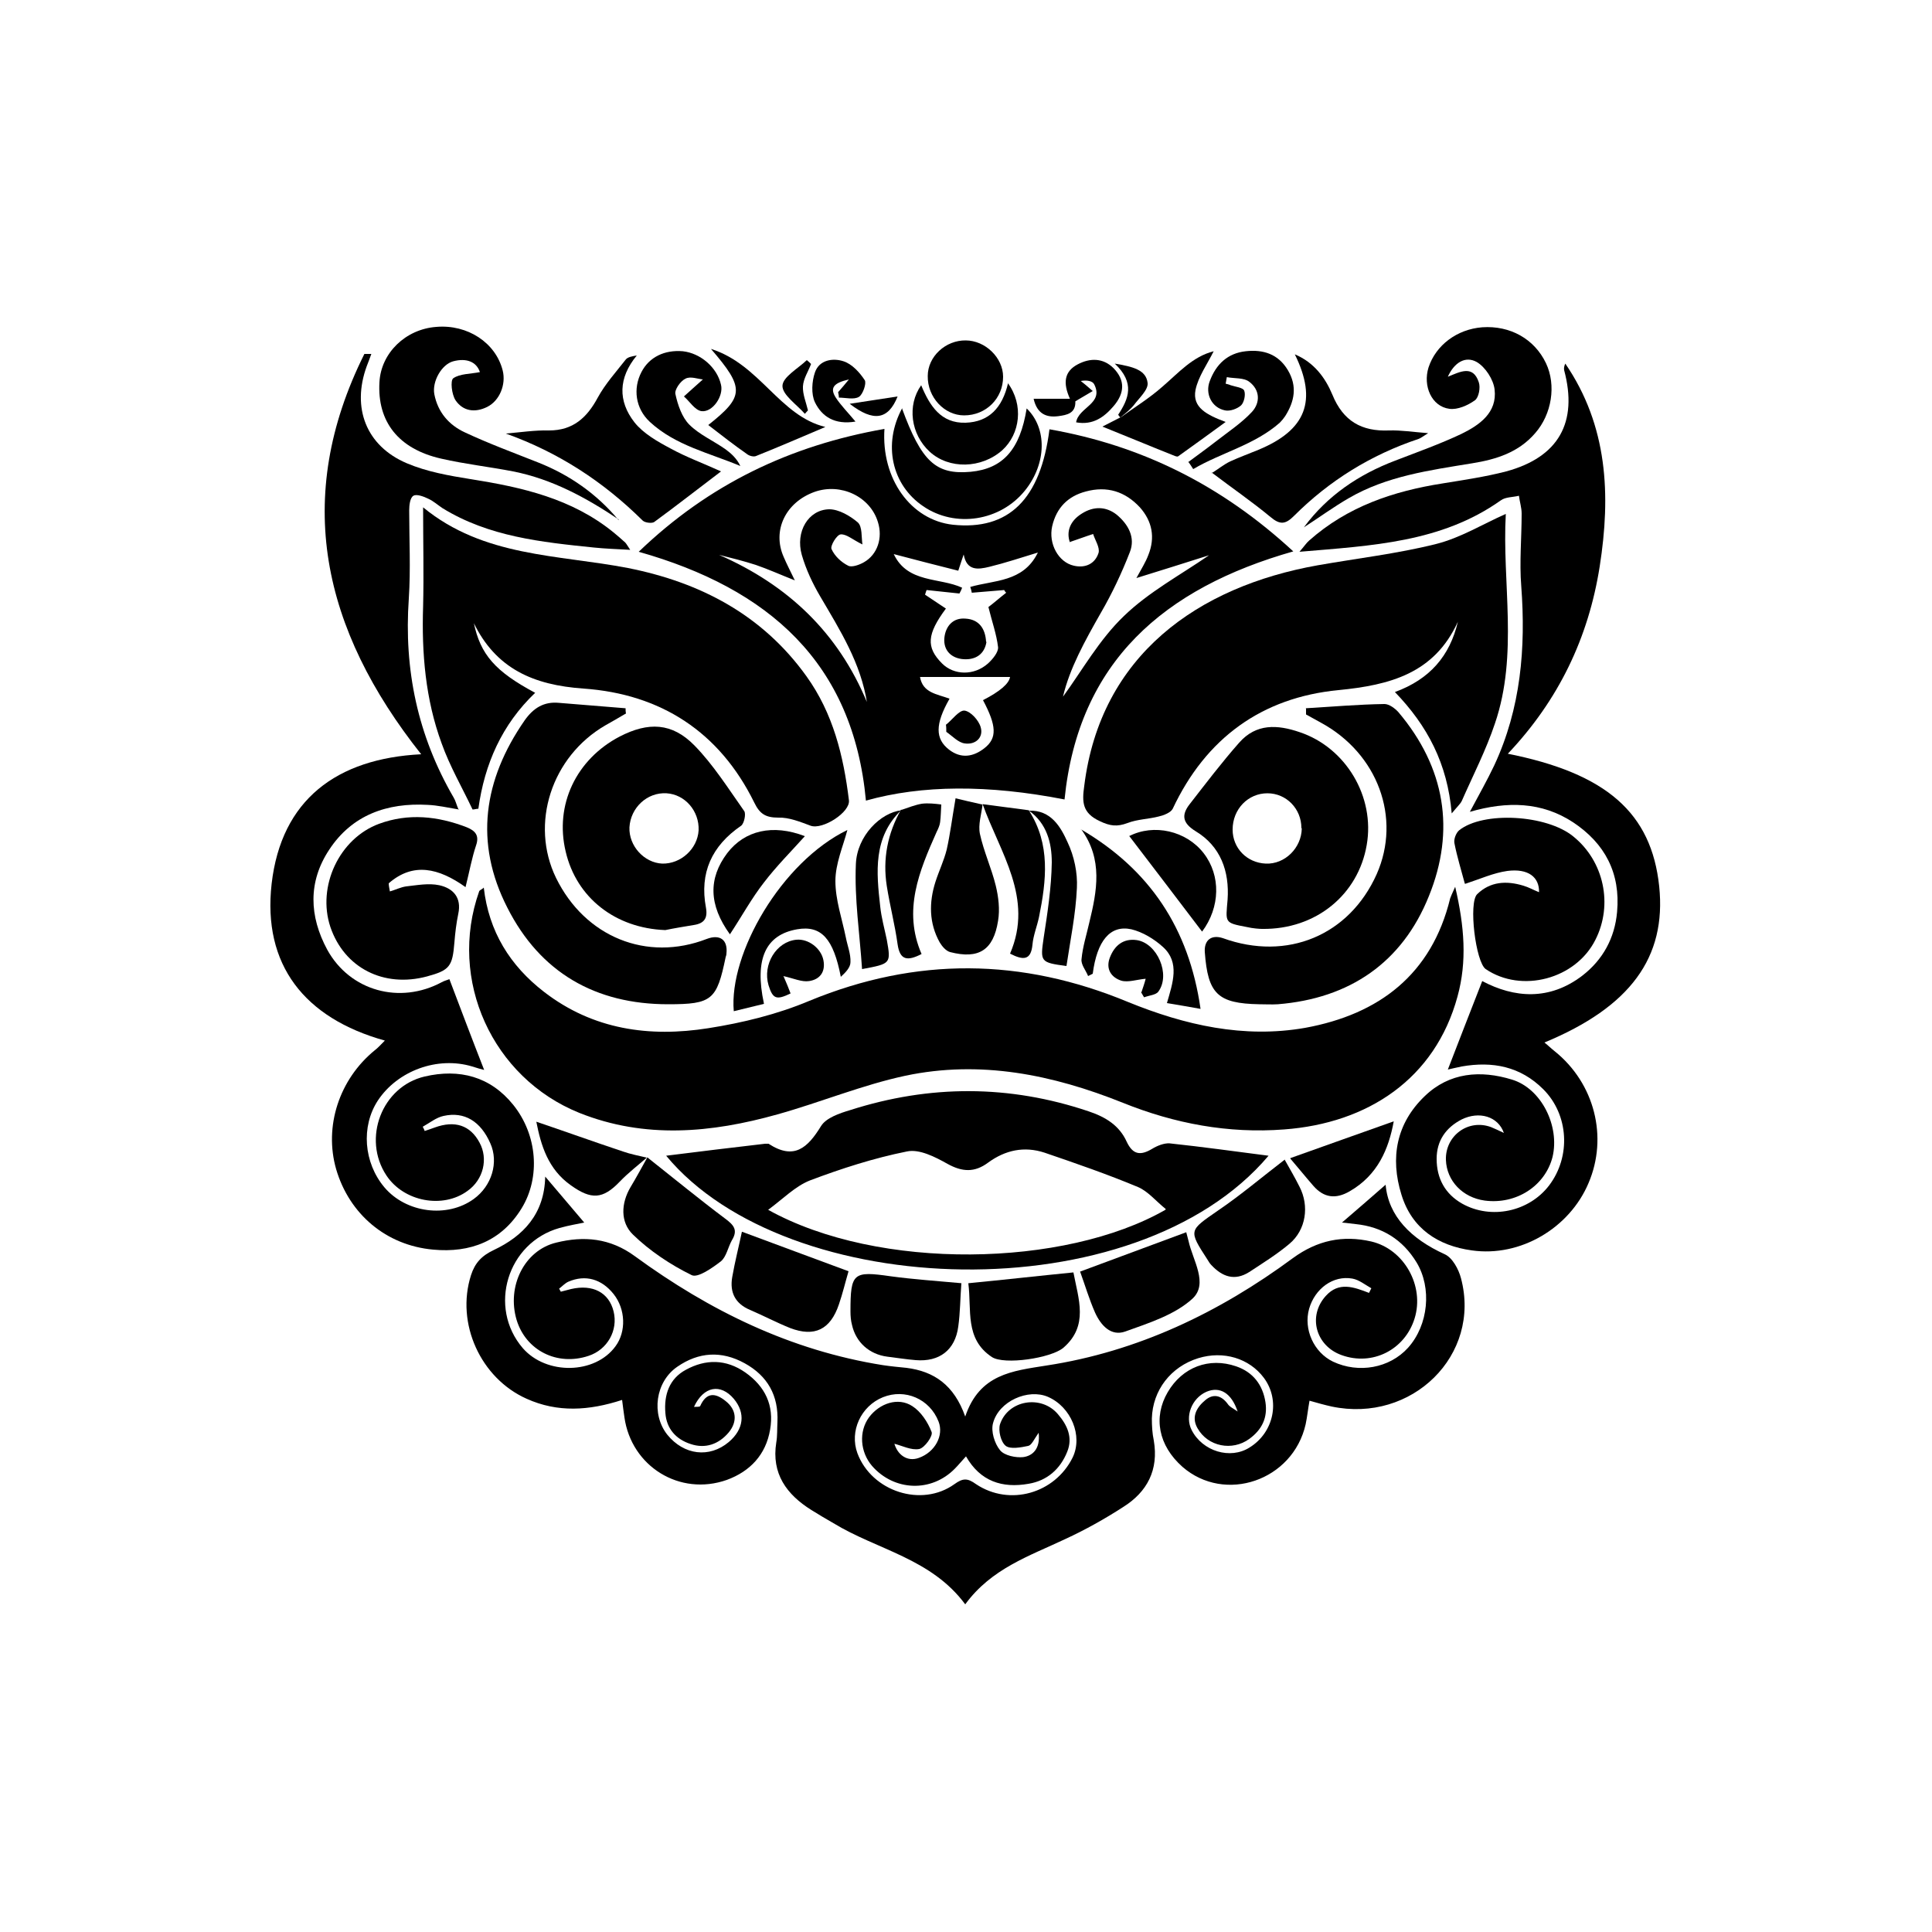 <?xml version="1.0" encoding="UTF-8"?><svg id="_图层_1" xmlns="http://www.w3.org/2000/svg" viewBox="0 0 50 50"><path d="M14.51,33.43c.09-.02,.18-.05,.27-.07,.56-.13,.98,.09,1.1,.58,.12,.49-.16,.99-.65,1.15-.81,.27-1.62-.14-1.86-.93-.26-.87,.2-1.8,1.02-2,.72-.18,1.4-.12,2.04,.35,1.93,1.41,4.03,2.44,6.42,2.82,.2,.03,.41,.05,.61,.07,.71,.09,1.23,.44,1.52,1.26,.37-1.1,1.22-1.18,2.1-1.32,2.36-.36,4.47-1.37,6.38-2.78,.63-.46,1.29-.6,2.03-.43,.85,.2,1.38,1.15,1.12,1.99-.25,.81-1.09,1.24-1.89,.95-.67-.24-.88-1.01-.41-1.53,.34-.38,.73-.23,1.12-.08,.02-.04,.04-.08,.06-.12-.16-.09-.32-.22-.49-.25-.5-.09-.97,.26-1.12,.78-.15,.53,.12,1.13,.62,1.37,.66,.31,1.46,.17,1.94-.36,.53-.59,.62-1.55,.22-2.21-.36-.59-.89-.92-1.57-.99-.11-.01-.22-.03-.36-.04,.42-.36,.81-.7,1.13-.98,.07,.81,.65,1.4,1.53,1.8,.2,.09,.36,.39,.42,.62,.53,1.99-1.27,3.76-3.35,3.32-.18-.04-.36-.09-.57-.15-.04,.22-.06,.42-.1,.61-.33,1.46-2.09,2.06-3.19,1.1-.62-.55-.76-1.28-.38-1.93,.38-.65,1.07-.91,1.77-.67,.44,.15,.69,.48,.76,.93,.06,.4-.09,.71-.42,.95-.44,.32-1.07,.2-1.34-.28-.17-.3-.01-.55,.21-.73,.19-.16,.4-.13,.57,.1,.05,.08,.15,.12,.26,.2-.16-.48-.46-.66-.81-.51-.38,.17-.56,.64-.38,.99,.28,.55,1,.77,1.5,.45,.63-.39,.8-1.22,.37-1.8-.38-.51-1.05-.71-1.7-.51-.71,.22-1.18,.83-1.2,1.56,0,.19,.01,.38,.05,.57,.13,.76-.17,1.33-.79,1.72-.48,.31-.98,.59-1.5,.83-.93,.44-1.91,.76-2.59,1.69-.88-1.19-2.28-1.41-3.41-2.1-.19-.11-.38-.22-.57-.34-.64-.4-1.04-.94-.91-1.75,.03-.17,.02-.35,.03-.53,.03-.68-.25-1.19-.85-1.52-.6-.33-1.19-.29-1.74,.09-.57,.39-.68,1.23-.26,1.76,.43,.53,1.09,.61,1.59,.19,.39-.33,.44-.75,.13-1.12-.34-.4-.78-.33-1.03,.21,.07,0,.15,0,.16-.02,.16-.36,.39-.35,.66-.13,.28,.22,.31,.53,.08,.81-.26,.31-.61,.43-.99,.3-.37-.12-.62-.39-.65-.8-.04-.47,.1-.89,.53-1.12,.51-.28,1.04-.28,1.54,.07,.51,.36,.75,.85,.64,1.48-.11,.65-.52,1.08-1.12,1.3-1.22,.43-2.47-.35-2.65-1.62-.02-.14-.04-.28-.06-.45-.86,.28-1.67,.33-2.47-.03-1.19-.53-1.84-1.95-1.44-3.2,.1-.31,.27-.5,.59-.65,.76-.36,1.31-.93,1.33-1.9,.37,.44,.7,.82,1.01,1.19-.14,.03-.39,.07-.64,.14-1.35,.38-1.86,2.05-.95,3.11,.61,.7,1.87,.68,2.4-.05,.28-.38,.26-.96-.05-1.35-.31-.39-.73-.51-1.17-.32-.09,.04-.16,.12-.24,.18l.05,.09Zm8.63,3.91c.08,.31,.34,.5,.64,.39,.42-.15,.65-.58,.51-.94-.23-.59-.87-.86-1.44-.63-.57,.23-.87,.88-.66,1.45,.37,.99,1.66,1.41,2.51,.8,.22-.16,.34-.16,.56,0,.87,.58,2.04,.24,2.5-.69,.27-.56-.04-1.31-.64-1.57-.51-.22-1.27,.11-1.42,.68-.06,.21,.04,.53,.18,.7,.11,.14,.41,.2,.6,.18,.23-.03,.45-.2,.4-.63-.12,.17-.18,.32-.27,.34-.19,.04-.46,.09-.58,0-.13-.1-.2-.4-.15-.56,.21-.63,1.07-.77,1.5-.26,.24,.28,.39,.6,.24,.97-.18,.45-.52,.75-1,.83-.68,.12-1.25-.06-1.62-.71-.12,.13-.2,.23-.29,.32-.61,.62-1.57,.58-2.14-.07-.31-.36-.35-.89-.08-1.26,.27-.36,.75-.53,1.12-.29,.22,.14,.4,.41,.5,.67,.04,.1-.18,.41-.32,.44-.21,.04-.45-.09-.66-.14Z"/><path d="M12.52,22.97c.13,1.14,.68,2.02,1.56,2.7,1.27,.98,2.73,1.18,4.25,.94,.89-.14,1.79-.36,2.62-.71,2.77-1.14,5.49-1.11,8.24,.03,1.47,.6,3,.95,4.59,.67,1.91-.35,3.27-1.38,3.75-3.35,.02-.06,.05-.12,.13-.3,.24,1.03,.31,1.93,.06,2.84-.58,2.13-2.32,3.28-4.49,3.44-1.44,.11-2.83-.15-4.17-.69-1.82-.73-3.69-1.11-5.63-.7-1.12,.24-2.2,.69-3.31,1-1.71,.48-3.43,.64-5.13-.04-2.25-.91-3.4-3.44-2.59-5.73,0-.02,.04-.04,.1-.08Z"/><path d="M22.89,11.09c-.09,1.31,.69,2.37,1.77,2.49,1.44,.15,2.27-.65,2.5-2.47,2.39,.42,4.46,1.45,6.31,3.16-3.34,.95-5.56,2.85-5.92,6.42q-2.97-.58-5.14,.03c-.33-3.57-2.52-5.49-5.88-6.44,1.82-1.75,3.92-2.75,6.36-3.18Zm4.8,2.95c-.1-.28,0-.56,.31-.75,.3-.19,.62-.19,.9,.03,.3,.25,.49,.59,.34,.97-.21,.54-.46,1.07-.75,1.57-.41,.72-.81,1.44-.98,2.17,.49-.67,.94-1.48,1.58-2.09,.64-.62,1.46-1.06,2.2-1.57-.59,.19-1.21,.38-1.88,.59,.13-.24,.24-.41,.31-.6,.18-.45,.1-.87-.22-1.23-.38-.41-.85-.56-1.4-.41-.46,.12-.76,.42-.87,.9-.1,.45,.16,.93,.56,1.02,.3,.07,.55-.05,.64-.33,.04-.14-.09-.33-.14-.49-.19,.06-.37,.13-.61,.21Zm-5.25,4.16c-.16-1.04-.7-1.89-1.21-2.76-.2-.34-.37-.7-.48-1.08-.17-.6,.17-1.17,.71-1.18,.25,0,.54,.17,.74,.34,.12,.11,.09,.38,.12,.57-.25-.12-.41-.27-.56-.26-.1,0-.28,.3-.24,.38,.08,.18,.25,.34,.43,.43,.09,.05,.29-.02,.41-.09,.35-.2,.49-.63,.36-1.04-.2-.66-.96-1.02-1.64-.78-.75,.27-1.1,1-.8,1.68,.08,.19,.18,.38,.29,.61-.38-.15-.69-.29-1.01-.4-.31-.1-.63-.18-.95-.26,1.78,.78,3.08,2.01,3.83,3.82Zm4.42-3.9c-.46,.14-.85,.27-1.26,.37-.29,.07-.58,.11-.66-.32-.04,.12-.08,.23-.14,.42-.56-.14-1.1-.28-1.67-.43,.36,.76,1.19,.6,1.77,.87-.02,.05-.04,.1-.07,.15l-.85-.09s-.03,.08-.04,.12c.18,.12,.36,.24,.54,.36-.49,.66-.52,1-.1,1.42,.31,.31,.83,.32,1.19,0,.12-.11,.27-.29,.26-.42-.04-.34-.16-.67-.25-1.04,.11-.08,.28-.23,.46-.37-.02-.02-.04-.04-.05-.07-.28,.02-.56,.05-.84,.07-.01-.05-.02-.1-.04-.15,.62-.18,1.36-.12,1.74-.87Zm-2.29,3.79c-.37,.65-.37,1.03-.01,1.31,.31,.24,.63,.19,.92-.04,.33-.26,.31-.58-.04-1.24q.66-.34,.7-.6h-2.33c.07,.41,.43,.44,.76,.56Z"/><path d="M11.88,20.95c-.3-.05-.56-.11-.81-.12-1.05-.06-1.96,.26-2.55,1.16-.55,.83-.52,1.72-.05,2.59,.59,1.07,1.88,1.42,2.96,.84,.07-.04,.16-.06,.2-.08,.3,.79,.59,1.56,.9,2.35-.08-.02-.19-.05-.31-.09-.9-.27-1.93,.11-2.44,.88-.44,.67-.37,1.61,.17,2.25,.56,.66,1.62,.8,2.31,.3,.47-.34,.65-.95,.43-1.44-.25-.57-.67-.83-1.21-.71-.19,.04-.36,.18-.54,.28,.02,.04,.04,.07,.05,.11,.09-.03,.18-.06,.26-.09,.52-.19,.92-.06,1.16,.39,.23,.42,.1,.96-.31,1.25-.64,.47-1.65,.28-2.1-.4-.63-.95-.12-2.3,.99-2.56,.9-.21,1.7,0,2.29,.73,.63,.78,.71,1.88,.22,2.68-.52,.85-1.33,1.16-2.29,1.07-1.22-.11-2.17-.92-2.51-2.08-.32-1.11,.08-2.33,1-3.08,.08-.06,.15-.14,.26-.25-2.08-.58-3.17-1.96-2.93-4.06,.25-2.17,1.68-3.24,3.87-3.35-2.56-3.23-3.33-6.63-1.47-10.36,.06,0,.12,0,.18,0-.04,.11-.08,.22-.12,.32-.39,1.07-.02,2.06,1.04,2.51,.52,.22,1.09,.32,1.65,.41,1.33,.21,2.62,.5,3.7,1.38,.1,.08,.2,.17,.3,.26,.03,.03,.05,.07,.13,.19-.35-.02-.65-.03-.94-.06-1.36-.14-2.72-.28-3.92-1.02-.12-.08-.23-.18-.36-.24-.12-.06-.31-.13-.39-.08-.09,.05-.11,.25-.11,.38,0,.76,.04,1.52-.01,2.28-.13,1.84,.23,3.55,1.16,5.15,.05,.08,.07,.18,.13,.32Z"/><path d="M38.99,19.5c2.59,.51,3.75,1.54,3.95,3.44,.19,1.84-.75,3.12-2.97,4.04,.1,.08,.18,.16,.27,.23,1.03,.83,1.38,2.22,.87,3.41-.49,1.16-1.76,1.92-3.02,1.74-.87-.12-1.55-.56-1.82-1.44-.3-.96-.13-1.85,.6-2.55,.64-.62,1.45-.68,2.26-.43,.76,.23,1.24,1.2,1.05,2-.19,.75-.94,1.24-1.76,1.13-.57-.08-.98-.51-1-1.05-.02-.63,.58-1.07,1.17-.85,.1,.04,.2,.09,.33,.15-.15-.43-.64-.57-1.09-.35-.41,.21-.65,.55-.65,1.02,0,.51,.22,.91,.66,1.16,.75,.42,1.73,.21,2.25-.47,.57-.75,.51-1.83-.15-2.49-.59-.59-1.31-.73-2.11-.59-.14,.03-.28,.06-.36,.08,.29-.75,.58-1.5,.89-2.29,.83,.44,1.74,.51,2.59-.14,.53-.41,.84-.97,.9-1.65,.09-1-.31-1.77-1.14-2.32-.81-.53-1.7-.55-2.67-.27,.24-.45,.45-.82,.63-1.2,.69-1.48,.82-3.04,.7-4.64-.05-.62,.01-1.25,.01-1.88,0-.15-.05-.3-.07-.46-.16,.04-.35,.03-.47,.12-1.54,1.09-3.33,1.17-5.21,1.33,.13-.15,.18-.23,.25-.29,.99-.88,2.18-1.28,3.46-1.48,.55-.09,1.1-.17,1.64-.31,1.36-.37,1.86-1.27,1.5-2.62-.01-.05,0-.11,.03-.17,1.1,1.61,1.18,3.4,.89,5.25-.29,1.84-1.06,3.46-2.39,4.86Z"/><path d="M12.26,16.11c.17,.83,.56,1.27,1.59,1.82-.86,.82-1.31,1.84-1.47,3-.05,0-.1,.02-.15,.02-.27-.57-.59-1.12-.8-1.71-.42-1.14-.52-2.34-.48-3.55,.02-.83,0-1.66,0-2.56,1.57,1.29,3.49,1.22,5.3,1.57,1.87,.37,3.48,1.21,4.62,2.8,.69,.96,.96,2.06,1.1,3.21,.04,.31-.68,.77-.99,.66-.27-.1-.56-.22-.84-.21-.33,0-.48-.1-.62-.39-.9-1.83-2.42-2.81-4.42-2.95-1.29-.09-2.27-.51-2.85-1.72Z"/><path d="M37.57,21.05c-.11-1.29-.63-2.27-1.47-3.14,.9-.33,1.42-.93,1.63-1.82-.61,1.34-1.76,1.64-3.09,1.77-1.98,.19-3.43,1.24-4.29,3.07-.05,.1-.23,.17-.36,.2-.27,.07-.55,.07-.81,.17-.27,.1-.45,.08-.72-.05-.45-.21-.46-.49-.4-.91,.42-3.39,2.95-5.16,6.04-5.71,1.02-.18,2.06-.3,3.06-.55,.64-.16,1.22-.52,1.81-.78-.1,1.77,.33,3.63-.28,5.42-.23,.69-.57,1.35-.86,2.01-.04,.08-.12,.15-.25,.31Z"/><path d="M32.83,29.91c-3.44,4.07-12.46,3.78-15.59,0,.86-.11,1.71-.21,2.56-.31,.03,0,.07,0,.09,0,.66,.43,1.01,.11,1.36-.46,.13-.21,.48-.33,.75-.41,2.06-.66,4.12-.66,6.17,.03,.45,.15,.8,.37,.99,.79,.16,.34,.36,.36,.66,.18,.13-.08,.31-.15,.45-.14,.85,.09,1.7,.21,2.56,.32Zm-2.66,1.38c-.25-.2-.46-.46-.72-.57-.79-.33-1.6-.61-2.42-.89-.52-.17-1.01-.07-1.46,.26-.35,.26-.67,.24-1.05,.03-.32-.18-.73-.39-1.05-.32-.85,.17-1.69,.44-2.51,.75-.38,.15-.7,.48-1.08,.76,2.86,1.59,7.68,1.49,10.28,0Z"/><path d="M33.79,18.33c.68-.04,1.36-.1,2.04-.11,.12,0,.27,.11,.36,.21,1.21,1.43,1.48,3.06,.79,4.76-.69,1.72-2.05,2.65-3.91,2.8-.16,.01-.32,0-.48,0-1.08-.02-1.33-.27-1.41-1.35-.02-.31,.17-.46,.47-.36,1.66,.6,3.27-.07,3.98-1.66,.64-1.45,.03-3.12-1.45-3.92-.13-.07-.25-.14-.38-.21,0-.06,0-.11,0-.17Z"/><path d="M16.19,18.47c-.17,.1-.34,.2-.52,.3-1.4,.81-1.96,2.55-1.28,3.95,.75,1.53,2.35,2.18,3.9,1.58,.34-.13,.55,.02,.51,.38,0,.03-.01,.06-.02,.09-.23,1.11-.35,1.22-1.49,1.22-1.88,0-3.31-.82-4.16-2.5-.86-1.68-.62-3.31,.45-4.85,.22-.31,.49-.49,.89-.45,.57,.05,1.15,.09,1.72,.14,0,.05,0,.09,.01,.14Z"/><path d="M32.66,24.04c-.05,0-.23-.01-.4-.05-.58-.11-.54-.11-.49-.71,.05-.73-.18-1.38-.83-1.77-.34-.21-.37-.42-.15-.7,.42-.54,.83-1.08,1.28-1.59,.44-.5,.99-.47,1.57-.27,1.19,.4,1.95,1.67,1.73,2.92-.22,1.28-1.31,2.19-2.71,2.17Zm1.02-2.61c0-.5-.39-.9-.88-.9-.5,0-.9,.41-.9,.94,0,.48,.37,.86,.86,.88,.49,.02,.92-.4,.93-.91Z"/><path d="M17.21,24.07c-1.28-.05-2.29-.83-2.57-2.03-.29-1.21,.27-2.39,1.4-2.98,.74-.38,1.35-.36,1.93,.23,.49,.5,.88,1.12,1.29,1.7,.05,.07,0,.32-.08,.38-.76,.52-1.08,1.22-.91,2.12,.05,.28-.05,.41-.32,.45-.24,.04-.49,.08-.73,.13Zm.87-2.58c.02-.5-.35-.93-.83-.96-.5-.03-.93,.37-.96,.88-.02,.48,.38,.92,.85,.94,.48,.01,.91-.38,.94-.86Z"/><path d="M37.91,22.87c-.09-.34-.2-.69-.27-1.05-.02-.1,.04-.26,.12-.33,.62-.5,2.27-.41,2.96,.16,.79,.64,1.03,1.76,.57,2.67-.51,1.02-1.91,1.39-2.84,.76-.26-.18-.45-1.72-.22-1.94,.34-.33,.76-.35,1.19-.22,.14,.04,.26,.11,.41,.17,.01-.39-.28-.62-.82-.55-.36,.05-.71,.21-1.08,.33Z"/><path d="M12.05,22.96c-.7-.5-1.36-.65-1.99-.1,0,.07,.02,.14,.03,.21,.14-.04,.28-.11,.42-.13,.28-.03,.58-.09,.86-.03,.36,.08,.58,.32,.49,.74-.05,.24-.08,.49-.1,.74-.05,.62-.12,.72-.71,.88-1.12,.3-2.14-.22-2.5-1.28-.35-1.05,.23-2.29,1.26-2.67,.76-.28,1.52-.2,2.27,.09,.22,.09,.33,.21,.24,.47-.11,.33-.17,.67-.27,1.07Z"/><path d="M33.75,13.64c.6-.81,1.41-1.36,2.36-1.72,.57-.22,1.16-.43,1.71-.69,.47-.23,.93-.55,.86-1.15-.03-.26-.24-.58-.46-.71-.3-.17-.59,.02-.75,.38,.32-.13,.65-.31,.8,.14,.05,.14,0,.4-.1,.47-.18,.13-.45,.25-.66,.22-.46-.06-.69-.59-.54-1.07,.19-.58,.74-.99,1.39-1.04,.72-.05,1.35,.3,1.65,.93,.27,.57,.15,1.32-.28,1.81-.43,.5-1.01,.68-1.63,.78-1.1,.18-2.21,.33-3.19,.9-.4,.23-.78,.51-1.17,.76Z"/><path d="M16.02,13.45c-.85-.57-1.73-1.05-2.74-1.25-.62-.12-1.25-.19-1.86-.33-1.11-.25-1.66-.96-1.6-1.98,.04-.75,.67-1.37,1.47-1.43,.81-.07,1.54,.41,1.72,1.13,.09,.36-.08,.78-.4,.94-.32,.16-.63,.11-.82-.17-.1-.15-.14-.51-.06-.57,.17-.12,.44-.11,.69-.16-.09-.27-.35-.37-.69-.28-.3,.08-.55,.52-.49,.85,.09,.47,.38,.8,.79,.99,.62,.29,1.27,.53,1.9,.78,.81,.32,1.51,.81,2.07,1.48Z"/><path d="M31.35,12.25c.18-.11,.32-.23,.49-.31,.24-.11,.49-.2,.73-.3,1.23-.51,1.53-1.27,.94-2.47,.5,.21,.79,.61,.97,1.04,.28,.69,.76,.96,1.47,.93,.31-.01,.61,.04,1.01,.07-.13,.08-.19,.13-.25,.15-1.23,.41-2.31,1.08-3.22,1.99-.22,.22-.36,.24-.61,.03-.47-.39-.98-.74-1.52-1.15Z"/><path d="M13.09,11.22c.37-.03,.75-.09,1.12-.08,.62,0,.98-.33,1.26-.85,.19-.35,.47-.66,.72-.98,.05-.07,.17-.09,.29-.11-.48,.58-.49,1.18-.06,1.73,.23,.29,.6,.5,.94,.68,.4,.22,.84,.38,1.3,.59-.62,.47-1.17,.9-1.73,1.31-.06,.04-.24,.02-.3-.04-1.01-1-2.17-1.76-3.54-2.25Z"/><path d="M25.06,33.21c.93-.09,1.81-.19,2.72-.28,.13,.69,.4,1.38-.26,1.95-.32,.27-1.53,.45-1.85,.24-.71-.47-.52-1.22-.61-1.91Z"/><path d="M24.88,33.21c-.03,.4-.03,.76-.08,1.12-.08,.61-.49,.92-1.1,.87-.25-.02-.49-.06-.74-.09-.46-.06-.81-.37-.91-.82-.03-.11-.04-.23-.04-.35,0-1,.07-1.05,1.04-.91,.59,.08,1.19,.12,1.84,.18Z"/><path d="M23.34,10.56c.51,1.39,.88,1.73,1.78,1.65,.84-.08,1.28-.58,1.45-1.64,.53,.51,.52,1.42-.04,2.12-.64,.8-1.81,.98-2.64,.41-.81-.55-1.05-1.6-.54-2.54Z"/><path d="M27.95,32.91c.92-.34,1.81-.67,2.75-1.02,.02,.07,.04,.15,.06,.23,.11,.5,.52,1.1,.1,1.49-.46,.42-1.13,.63-1.74,.85-.37,.13-.63-.16-.78-.49-.15-.34-.26-.71-.39-1.07Z"/><path d="M19.21,31.88c.95,.35,1.85,.69,2.75,1.02-.08,.27-.15,.57-.25,.86-.22,.65-.63,.85-1.26,.61-.35-.14-.69-.32-1.04-.47-.38-.16-.53-.45-.46-.85,.07-.4,.17-.79,.25-1.17Z"/><path d="M33.24,30c.14,.25,.27,.47,.39,.71,.26,.5,.17,1.12-.26,1.48-.32,.27-.69,.5-1.04,.73-.38,.24-.7,.12-.98-.18-.04-.04-.07-.09-.1-.14-.5-.77-.48-.75,.27-1.27,.59-.4,1.13-.86,1.73-1.32Z"/><path d="M19.77,25.98c-.28,.07-.53,.13-.78,.19-.13-1.49,1.23-3.86,2.94-4.69-.11,.42-.31,.87-.31,1.32,0,.49,.17,.97,.27,1.46,.04,.21,.13,.43,.12,.64,0,.14-.13,.27-.25,.38-.19-.98-.5-1.34-1.13-1.23-.81,.14-1.11,.76-.86,1.92Z"/><path d="M16.75,29.95c.67,.53,1.34,1.08,2.02,1.59,.23,.17,.33,.3,.17,.56-.1,.18-.14,.42-.28,.54-.22,.17-.6,.44-.76,.36-.55-.27-1.09-.63-1.52-1.05-.33-.32-.31-.81-.06-1.23,.15-.25,.29-.51,.43-.76h0Z"/><path d="M27.97,21.46c1.78,1.04,2.8,2.56,3.1,4.65-.29-.05-.55-.1-.87-.15,.15-.52,.34-1.05-.1-1.45-.23-.21-.53-.39-.82-.46-.55-.12-.89,.3-1,1.15l-.12,.06c-.06-.15-.19-.3-.17-.44,.03-.32,.13-.63,.2-.94,.2-.82,.36-1.64-.21-2.42Z"/><path d="M25.43,20.81c-.03,.26-.12,.53-.07,.77,.1,.46,.3,.89,.41,1.34,.07,.29,.11,.61,.06,.91-.12,.76-.5,1-1.24,.81-.11-.03-.21-.15-.27-.25-.28-.5-.28-1.04-.11-1.57,.09-.28,.22-.55,.29-.83,.09-.4,.14-.81,.23-1.33,.16,.04,.42,.1,.69,.16,0,0,.01,0,.01,0Z"/><path d="M30.75,11.96c.24-.18,.48-.35,.71-.53,.32-.25,.67-.48,.94-.77,.22-.24,.21-.57-.07-.78-.14-.11-.38-.08-.58-.12l-.03,.17s.09,.02,.13,.04c.12,.04,.32,.06,.35,.14,.04,.1,0,.3-.08,.38-.1,.09-.29,.16-.42,.13-.34-.07-.52-.43-.39-.76,.16-.43,.46-.72,.93-.77,.45-.05,.84,.07,1.09,.49,.25,.42,.17,.81-.07,1.19-.04,.06-.09,.12-.14,.17-.66,.58-1.51,.77-2.24,1.2-.04-.06-.08-.13-.13-.19Z"/><path d="M18.2,9.82c-.14-.01-.33-.09-.46-.02-.13,.06-.29,.29-.26,.4,.06,.28,.17,.6,.36,.79,.26,.26,.63,.42,.94,.64,.15,.11,.29,.24,.38,.43-.81-.34-1.68-.53-2.34-1.14-.38-.35-.44-.87-.22-1.29,.2-.39,.6-.58,1.07-.54,.46,.05,.89,.42,.99,.87,.07,.29-.22,.72-.51,.68-.17-.03-.3-.25-.45-.38,.14-.13,.28-.25,.49-.44Z"/><path d="M18.33,11c.93-.74,.95-.95,.07-1.97,1.27,.4,1.77,1.73,2.96,2.02-.59,.25-1.19,.51-1.79,.75-.06,.03-.18,0-.24-.05-.33-.23-.65-.48-1-.75Z"/><path d="M28.99,10.81c.36-.26,.75-.5,1.09-.8,.42-.36,.78-.78,1.33-.92-.17,.34-.4,.66-.47,1-.09,.46,.3,.65,.78,.83-.45,.33-.84,.61-1.23,.89-.03,.02-.11-.02-.16-.04-.58-.23-1.15-.47-1.8-.73,.17-.09,.32-.16,.47-.24,0,0,0,.01,0,.01Z"/><path d="M23.33,20.96c.18-.06,.35-.13,.53-.16,.16-.02,.34,0,.5,.02-.01,.15-.01,.31-.03,.46-.01,.08-.05,.17-.09,.25-.45,1.01-.88,2.03-.39,3.16-.37,.19-.56,.16-.62-.25-.07-.51-.2-1-.28-1.51-.11-.7,.02-1.36,.37-1.98h0Z"/><path d="M26.63,20.98c.56,.87,.45,1.81,.26,2.75-.05,.24-.15,.48-.17,.72-.04,.4-.23,.41-.58,.23,.62-1.44-.26-2.61-.71-3.87,0,0-.01,0-.01,0,.4,.05,.81,.11,1.21,.16h0Z"/><path d="M26.08,9.91c.42,.57,.32,1.32-.14,1.74-.54,.48-1.38,.5-1.88,.04-.49-.45-.59-1.2-.22-1.72,.22,.53,.51,.99,1.15,.97,.6-.02,.95-.38,1.1-1.03Z"/><path d="M18.89,24.18c-.55-.76-.56-1.45-.07-2.1,.45-.59,1.18-.76,2.01-.44-.36,.4-.74,.78-1.06,1.2-.32,.41-.57,.87-.88,1.34Z"/><path d="M24.99,8.81c.51,0,.97,.45,.97,.94,0,.56-.44,1-1.01,1-.51,0-.95-.47-.94-1.02,0-.5,.46-.93,.99-.92Z"/><path d="M29.22,21.64c.64-.33,1.48-.14,1.93,.44,.45,.58,.43,1.4-.04,2.03-.62-.82-1.25-1.64-1.89-2.48Z"/><path d="M16.75,29.95c-.24,.21-.49,.4-.71,.63-.44,.46-.74,.47-1.26,.1-.6-.42-.78-1.04-.9-1.65,.74,.25,1.49,.52,2.24,.77,.2,.07,.41,.11,.62,.16,0,0,0,0,0,0Z"/><path d="M33.4,29.97c.92-.33,1.8-.64,2.67-.95-.13,.71-.41,1.39-1.14,1.81-.36,.21-.67,.17-.94-.14-.21-.24-.41-.49-.6-.71Z"/><path d="M23.33,20.96c-.74,.71-.65,1.61-.55,2.5,.03,.29,.11,.57,.17,.86,.11,.62,.11,.62-.64,.76-.06-.91-.2-1.82-.16-2.72,.03-.73,.64-1.33,1.18-1.39,0,0,0,0,0,0Z"/><path d="M26.63,20.98c.57-.02,.82,.42,1,.82,.17,.36,.26,.79,.24,1.18-.03,.68-.17,1.35-.27,2.02-.68-.09-.68-.11-.59-.73,.1-.65,.2-1.3,.21-1.95,0-.51-.13-1.01-.59-1.34,0,0,0,0,0,0Z"/><path d="M27.69,10.32c-.19-.42-.14-.71,.2-.89,.32-.17,.66-.17,.93,.1,.3,.31,.29,.64,0,.98-.24,.28-.53,.5-.97,.42,.06-.39,.72-.48,.47-.98-.04-.09-.19-.12-.35-.09,.08,.06,.16,.13,.31,.26-.18,.11-.33,.19-.47,.28-.05-.02-.09-.05-.14-.07Z"/><path d="M22.14,10.91c-.54,.09-.87-.13-1.05-.5-.1-.21-.08-.54,0-.77,.11-.33,.47-.38,.74-.29,.22,.07,.42,.29,.55,.49,.05,.08-.05,.37-.15,.43-.13,.08-.35,.02-.52,.02,0-.05-.01-.09-.02-.14,.09-.1,.18-.21,.28-.33-.4,.09-.5,.22-.34,.47,.13,.2,.31,.38,.51,.62Z"/><path d="M20.28,25.27c.08,.18,.13,.31,.18,.44-.37,.18-.46,.14-.57-.21-.16-.54,.2-1.13,.72-1.18,.31-.03,.64,.22,.7,.53,.06,.31-.1,.5-.37,.54-.19,.03-.4-.07-.67-.13Z"/><path d="M29.54,25.68c.04-.12,.08-.23,.11-.35-.23,.02-.45,.1-.63,.05-.25-.08-.41-.29-.3-.59,.12-.32,.35-.51,.7-.46,.53,.08,.88,.89,.56,1.33-.06,.09-.24,.1-.37,.15-.03-.04-.05-.09-.08-.13Z"/><path d="M28.99,10.81s0-.01,0-.01c-.02-.02-.05-.06-.05-.07,.27-.41,.44-.82-.09-1.32,.47,.08,.81,.16,.85,.5,.02,.18-.22,.39-.36,.58-.1,.12-.23,.22-.35,.32Z"/><path d="M20.83,10.71c-.21-.24-.58-.49-.58-.72,0-.23,.4-.45,.63-.67,.04,.03,.07,.06,.11,.1-.07,.19-.2,.38-.21,.58-.01,.2,.08,.41,.13,.62-.03,.03-.06,.07-.09,.1Z"/><path d="M27.69,10.32s.09,.05,.14,.07c.01,.31-.22,.35-.44,.38-.3,.04-.55-.05-.64-.45h.94Z"/><path d="M21.99,10.45c.48-.07,.83-.13,1.24-.19-.24,.6-.62,.67-1.24,.19Z"/><path d="M25.53,16.61c-.05,.32-.28,.47-.59,.45-.31-.02-.53-.22-.5-.55,.03-.3,.22-.53,.55-.5,.34,.02,.51,.25,.53,.6Z"/><path d="M24.49,18.75c.16-.13,.33-.37,.47-.36,.16,.02,.37,.25,.42,.43,.08,.27-.14,.46-.41,.42-.17-.02-.32-.19-.48-.3,0-.06,0-.13-.01-.19Z"/></svg>